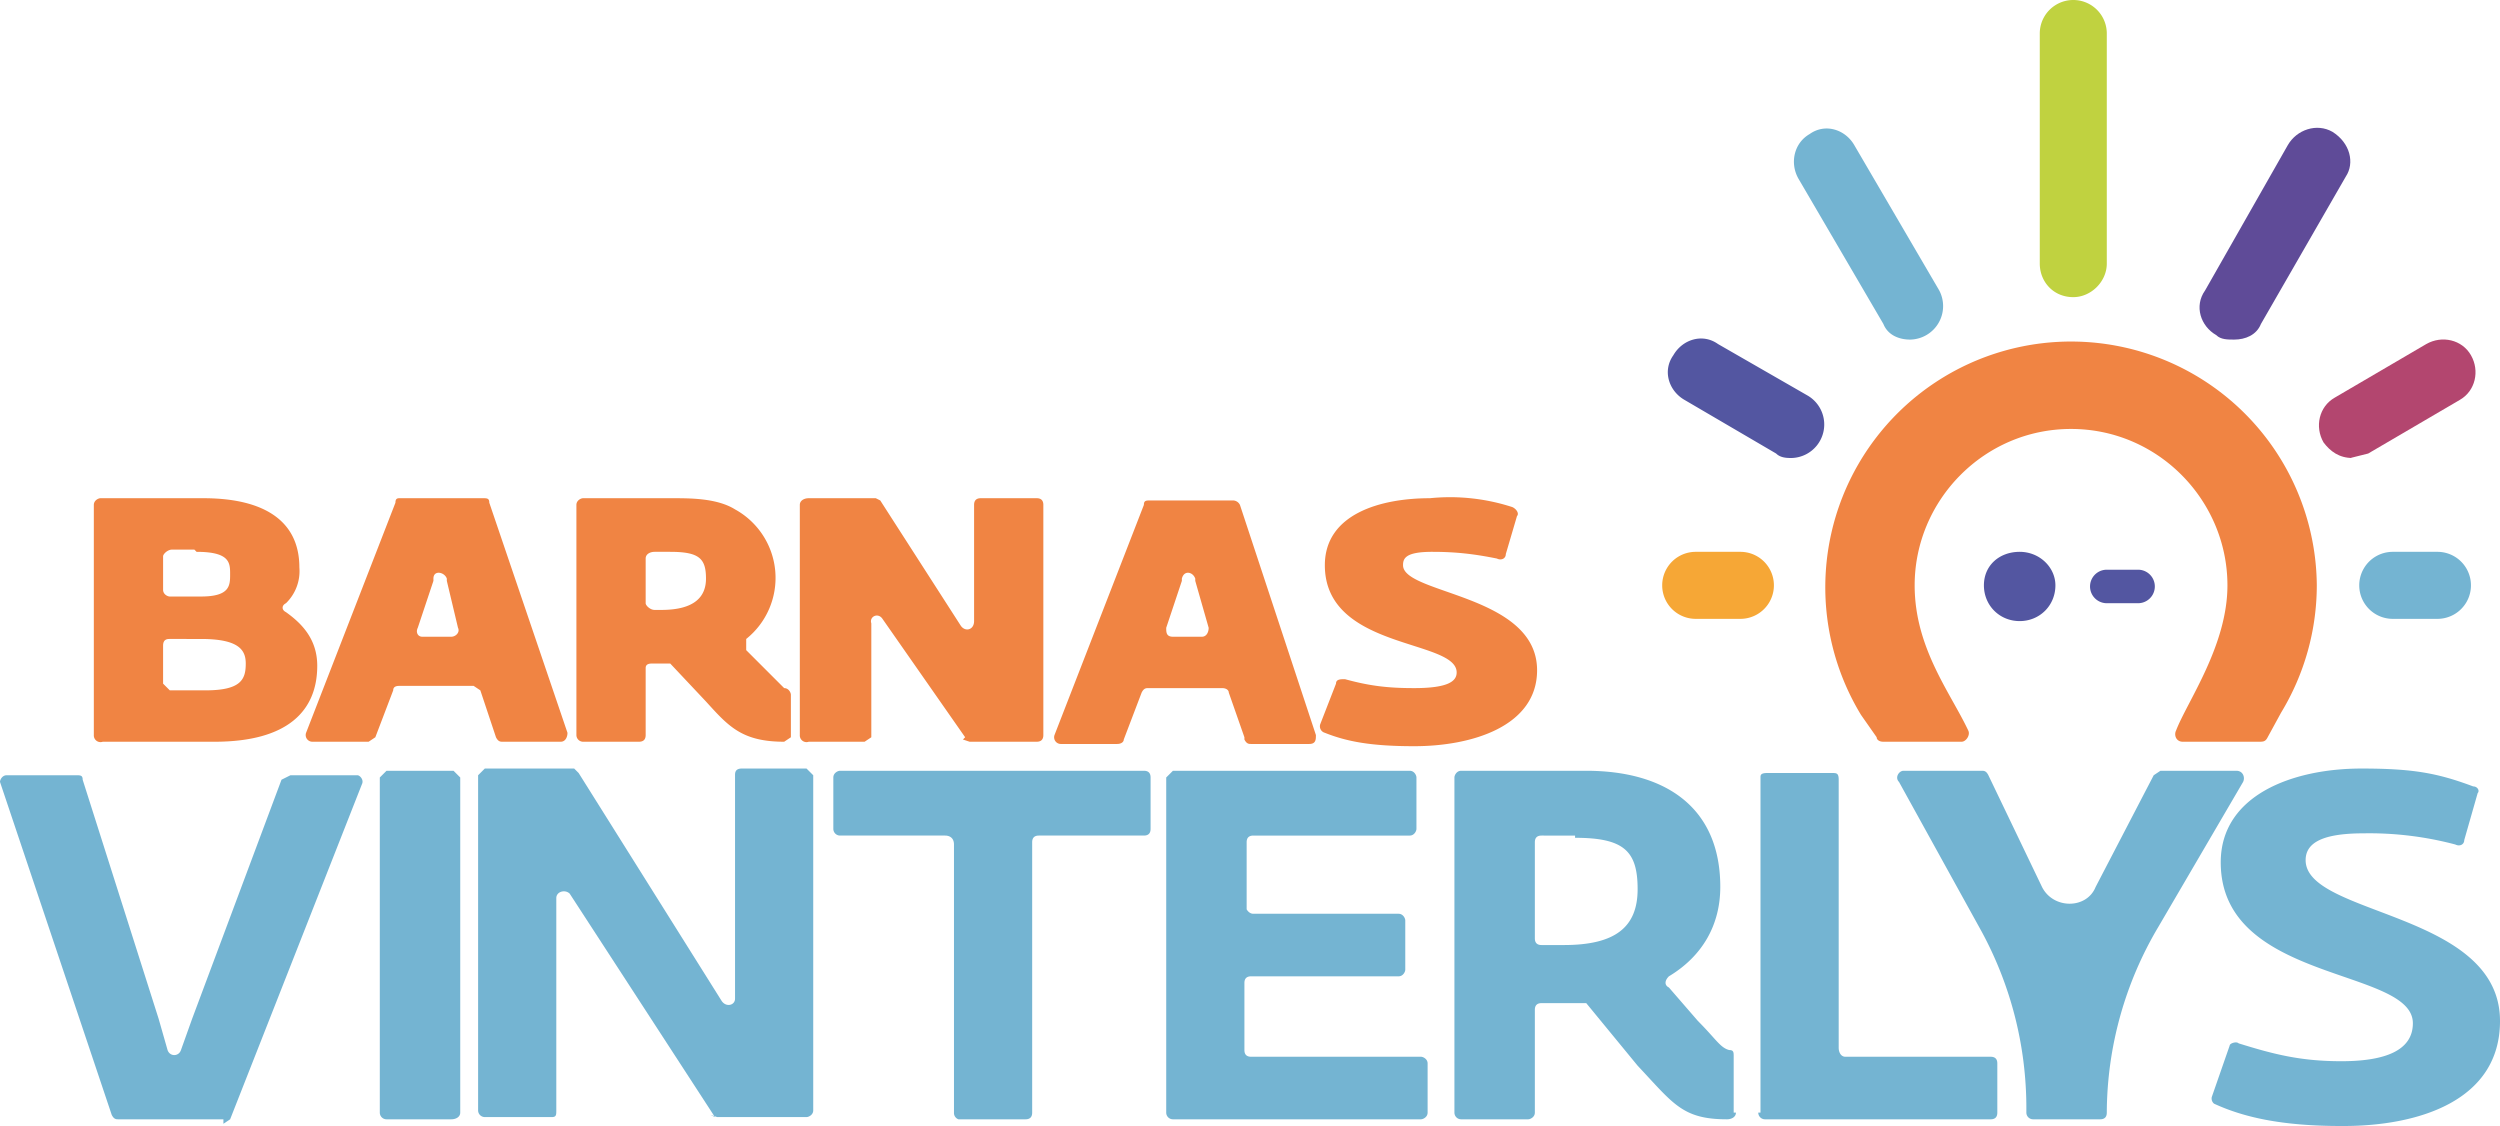 <svg id="Layer_2" xmlns="http://www.w3.org/2000/svg" width="111.9" height="50.4"><defs><style>.cls-2,.cls-3,.cls-6{stroke-width:0}.cls-2{fill:#74b4d2}.cls-3{fill:#5356a1}.cls-6{fill:#f08443}</style></defs><g id="Layer_1-2"><path class="cls-6" d="M9.6 33.2h-5a.3.3 0 0 1-.4-.3V22.6c0-.2.2-.3.3-.3h4.6c2.7 0 4.3 1 4.3 3.1a2 2 0 0 1-.6 1.6c-.2.1-.2.3 0 .4.7.5 1.4 1.2 1.4 2.4 0 2-1.3 3.4-4.6 3.4m-.9-8.6h-1c-.2 0-.4.2-.4.3v1.5c0 .2.2.3.3.3H9c1.3 0 1.3-.5 1.3-1s0-1-1.5-1m.4 3.9H7.6c-.1 0-.3 0-.3.3v1.7l.3.3h1.6c1.6 0 1.8-.5 1.8-1.2 0-.6-.3-1.1-2-1.1M35.4 33l-.3.2c-1.9 0-2.5-.7-3.5-1.8L30 29.7H29.2c-.1 0-.3 0-.3.2v3c0 .2-.1.3-.3.3h-2.5a.3.3 0 0 1-.3-.3V22.6c0-.2.2-.3.3-.3h4c.8 0 2 0 2.8.5a3.5 3.5 0 0 1 .5 5.8v.5l.7.7 1 1c.2 0 .3.2.3.3v1.8ZM30 24.7h-.7c-.2 0-.4.1-.4.3v2c0 .1.2.3.4.3h.3c1.5 0 2-.6 2-1.4 0-.9-.3-1.2-1.6-1.2M43.2 33l-3.7-5.3c-.2-.3-.6-.1-.5.2V33l-.3.2h-2.5a.3.3 0 0 1-.4-.3V22.6c0-.2.2-.3.4-.3h3l.2.1L43 28c.2.3.6.2.6-.2v-5.2c0-.2.1-.3.3-.3h2.5c.2 0 .3.1.3.3v10.3c0 .2-.1.3-.3.3h-3l-.3-.1M55.7 33 55 31c0-.1-.1-.2-.3-.2h-3.3c-.1 0-.2 0-.3.2l-.8 2.1c0 .1-.1.2-.3.2h-2.5a.3.3 0 0 1-.3-.4l4-10.3c0-.2.1-.2.3-.2h3.7s.2 0 .3.2l3.4 10.3c0 .2 0 .4-.3.4H56c-.1 0-.2 0-.3-.2M53.5 26v-.1c-.1-.3-.5-.4-.6 0v.1l-.7 2.1c0 .2 0 .4.3.4h1.3c.2 0 .3-.2.3-.4l-.6-2.1ZM63.3 33.4c-1.9 0-3-.2-4-.6a.3.3 0 0 1-.2-.4l.7-1.8c0-.2.2-.2.4-.2 1.1.3 1.9.4 3.1.4 1.5 0 1.9-.3 1.9-.7 0-1.5-5.9-1-5.9-4.8 0-2.3 2.5-3 4.7-3a9 9 0 0 1 3.7.4c.2.1.3.3.2.4l-.5 1.7c0 .2-.2.3-.4.2-1-.2-1.8-.3-2.9-.3-1.2 0-1.3.3-1.3.6 0 1.3 6 1.3 6 4.7 0 2.5-2.9 3.4-5.5 3.4"/><path class="cls-2" d="M46.2 37.7v12.1c0 .2-.1.3-.3.3h-3a.3.3 0 0 1-.2-.3v-12c0-.3-.2-.4-.4-.4h-4.7a.3.3 0 0 1-.3-.3v-2.3c0-.2.2-.3.3-.3h13.6c.2 0 .3.1.3.3v2.3c0 .2-.1.3-.3.3h-4.7c-.2 0-.3.1-.3.3M52.2 49.8v-15l.3-.3h10.6c.2 0 .3.2.3.3v2.3c0 .1-.1.3-.3.3h-7c-.2 0-.3.1-.3.3v3s.1.2.3.2h6.5c.2 0 .3.2.3.3v2.2c0 .1-.1.3-.3.3H56c-.2 0-.3.1-.3.3v3c0 .2.1.3.3.3h7.6c.1 0 .3.1.3.3v2.2c0 .2-.2.3-.3.3H52.5a.3.3 0 0 1-.3-.3M77.7 49.8c0 .2-.2.3-.4.3-2 0-2.4-.7-4-2.4L71 44.9h-2c-.2 0-.3.1-.3.3v4.6c0 .2-.2.3-.3.3h-3a.3.3 0 0 1-.3-.3v-15c0-.1.1-.3.3-.3H71c3.5 0 6 1.6 6 5.2 0 1.7-.8 3.1-2.3 4-.2.2-.2.4 0 .5l1.3 1.5c.8.8 1 1.2 1.4 1.3.2 0 .2.1.2.3v2.5Zm-7.2-12.4H69c-.2 0-.3.1-.3.3V42c0 .2.1.3.3.3H70c2.3 0 3.3-.8 3.3-2.5s-.6-2.3-2.8-2.3M78.8 49.8v-15c0-.1 0-.2.3-.2H82c.2 0 .3 0 .3.3v12c0 .2.1.4.3.4h6.5c.2 0 .3.1.3.3v2.2c0 .2-.1.3-.3.3H79a.3.3 0 0 1-.3-.3M94.3 49.8c0 .2-.1.3-.3.3h-3a.3.3 0 0 1-.3-.3v-.2c0-2.8-.7-5.5-2-7.9L85 35c-.2-.2 0-.5.2-.5h3.5c.1 0 .2 0 .3.2l2.4 5c.5 1 2 1 2.4 0l2.6-5 .3-.2h3.4c.3 0 .4.3.3.5l-3.8 6.5a16.4 16.4 0 0 0-2.3 8.3"/><path class="cls-2" d="M104.8 50.4c-2.7 0-4.4-.4-5.7-1a.3.3 0 0 1-.1-.3l.8-2.3c0-.1.3-.2.4-.1 1.6.5 2.8.8 4.6.8 2 0 3.2-.5 3.2-1.7 0-2.5-8.6-1.8-8.6-7.2 0-3 3.2-4.2 6.3-4.2 2.3 0 3.4.2 5 .8.2 0 .3.2.2.3l-.6 2.1c0 .2-.2.3-.4.2a15 15 0 0 0-4.1-.5c-1.8 0-2.6.4-2.6 1.2 0 2.5 8.7 2.3 8.7 7.2 0 3.6-3.7 4.7-7 4.7"/><path d="M77.9 27.7h-2a1.5 1.5 0 1 1 0-3h2a1.5 1.5 0 1 1 0 3" style="fill:#f6a736;stroke-width:0"/><path class="cls-3" d="M80.2 20.5c-.2 0-.5 0-.7-.2l-4.1-2.4c-.7-.4-1-1.3-.5-2 .4-.7 1.3-1 2-.5l4 2.3a1.5 1.5 0 0 1-.7 2.8"/><path d="M92.8 13.3c-.9 0-1.5-.7-1.5-1.5V1.5a1.5 1.5 0 1 1 3 0v10.3c0 .8-.7 1.5-1.5 1.5" style="fill:#c0d240;stroke-width:0"/><path class="cls-2" d="M85.5 15.2c-.5 0-1-.2-1.2-.7L80.5 8c-.4-.7-.2-1.6.5-2 .7-.5 1.6-.2 2 .5l3.8 6.5a1.5 1.5 0 0 1-1.3 2.2"/><path d="M100 15.2c-.3 0-.6 0-.8-.2-.7-.4-1-1.3-.5-2l3.7-6.5c.4-.7 1.3-1 2-.6.8.5 1 1.4.6 2l-3.8 6.6c-.2.5-.7.7-1.2.7" style="stroke-width:0;fill:#5f4b98"/><path d="M105.3 20.5c-.6 0-1-.3-1.3-.7-.4-.7-.2-1.6.5-2l4.1-2.4c.7-.4 1.6-.2 2 .5.4.7.2 1.6-.5 2l-4.1 2.4-.8.2" style="fill:#b3466f;stroke-width:0"/><path class="cls-2" d="M109.1 27.7h-2a1.5 1.5 0 1 1 0-3h2a1.5 1.5 0 1 1 0 3"/><path class="cls-6" d="m22.2 33-.7-2.1-.3-.2h-3.3c-.1 0-.3 0-.3.2l-.8 2.1-.3.2H14a.3.3 0 0 1-.3-.4l4-10.3c0-.2.1-.2.2-.2h3.7c.2 0 .3 0 .3.2l3.5 10.3c0 .2-.1.4-.3.4h-2.6c-.1 0-.2 0-.3-.2M20 26v-.1c-.1-.3-.6-.4-.6 0v.1l-.7 2.1c-.1.2 0 .4.2.4h1.3c.2 0 .4-.2.3-.4L20 26Z"/><path class="cls-2" d="M10 50.1H5.3c-.1 0-.2 0-.3-.2L0 35c0-.1.1-.3.3-.3h3.1c.2 0 .3 0 .3.2l3.4 10.7.4 1.4c.1.3.5.3.6 0l.5-1.4 4-10.7.4-.2h3c.1 0 .3.2.2.4l-5.9 15-.3.2M17 49.8v-15l.3-.3h3l.3.3v15c0 .2-.2.3-.4.3h-2.9a.3.3 0 0 1-.3-.3M32 50 25.5 40c-.2-.2-.6-.1-.6.2v9.5c0 .2 0 .3-.2.3h-3a.3.3 0 0 1-.3-.3v-15l.3-.3h4l.2.2 6.4 10.2c.2.3.6.2.6-.1v-10c0-.1 0-.3.3-.3h2.9l.3.3v15c0 .2-.2.3-.3.3h-4l-.3-.1"/><path class="cls-3" d="M92 26.2c0 .9-.7 1.6-1.6 1.6s-1.6-.7-1.6-1.6.7-1.5 1.6-1.5 1.6.7 1.6 1.5M95.7 27h-1.4a.7.7 0 1 1 0-1.5h1.4a.7.7 0 1 1 0 1.5"/><path class="cls-6" d="M103.7 26.2A11 11 0 1 0 83.3 32L84 33c0 .1.1.2.3.2h3.5c.2 0 .4-.3.3-.5-.8-1.7-2.4-3.7-2.4-6.5 0-3.8 3.1-7 7-7s7 3.2 7 7c0 2.7-1.8 5.2-2.3 6.5-.1.2 0 .5.3.5h3.4c.2 0 .3 0 .4-.2l.6-1.1a11 11 0 0 0 1.6-5.7"/></g></svg>